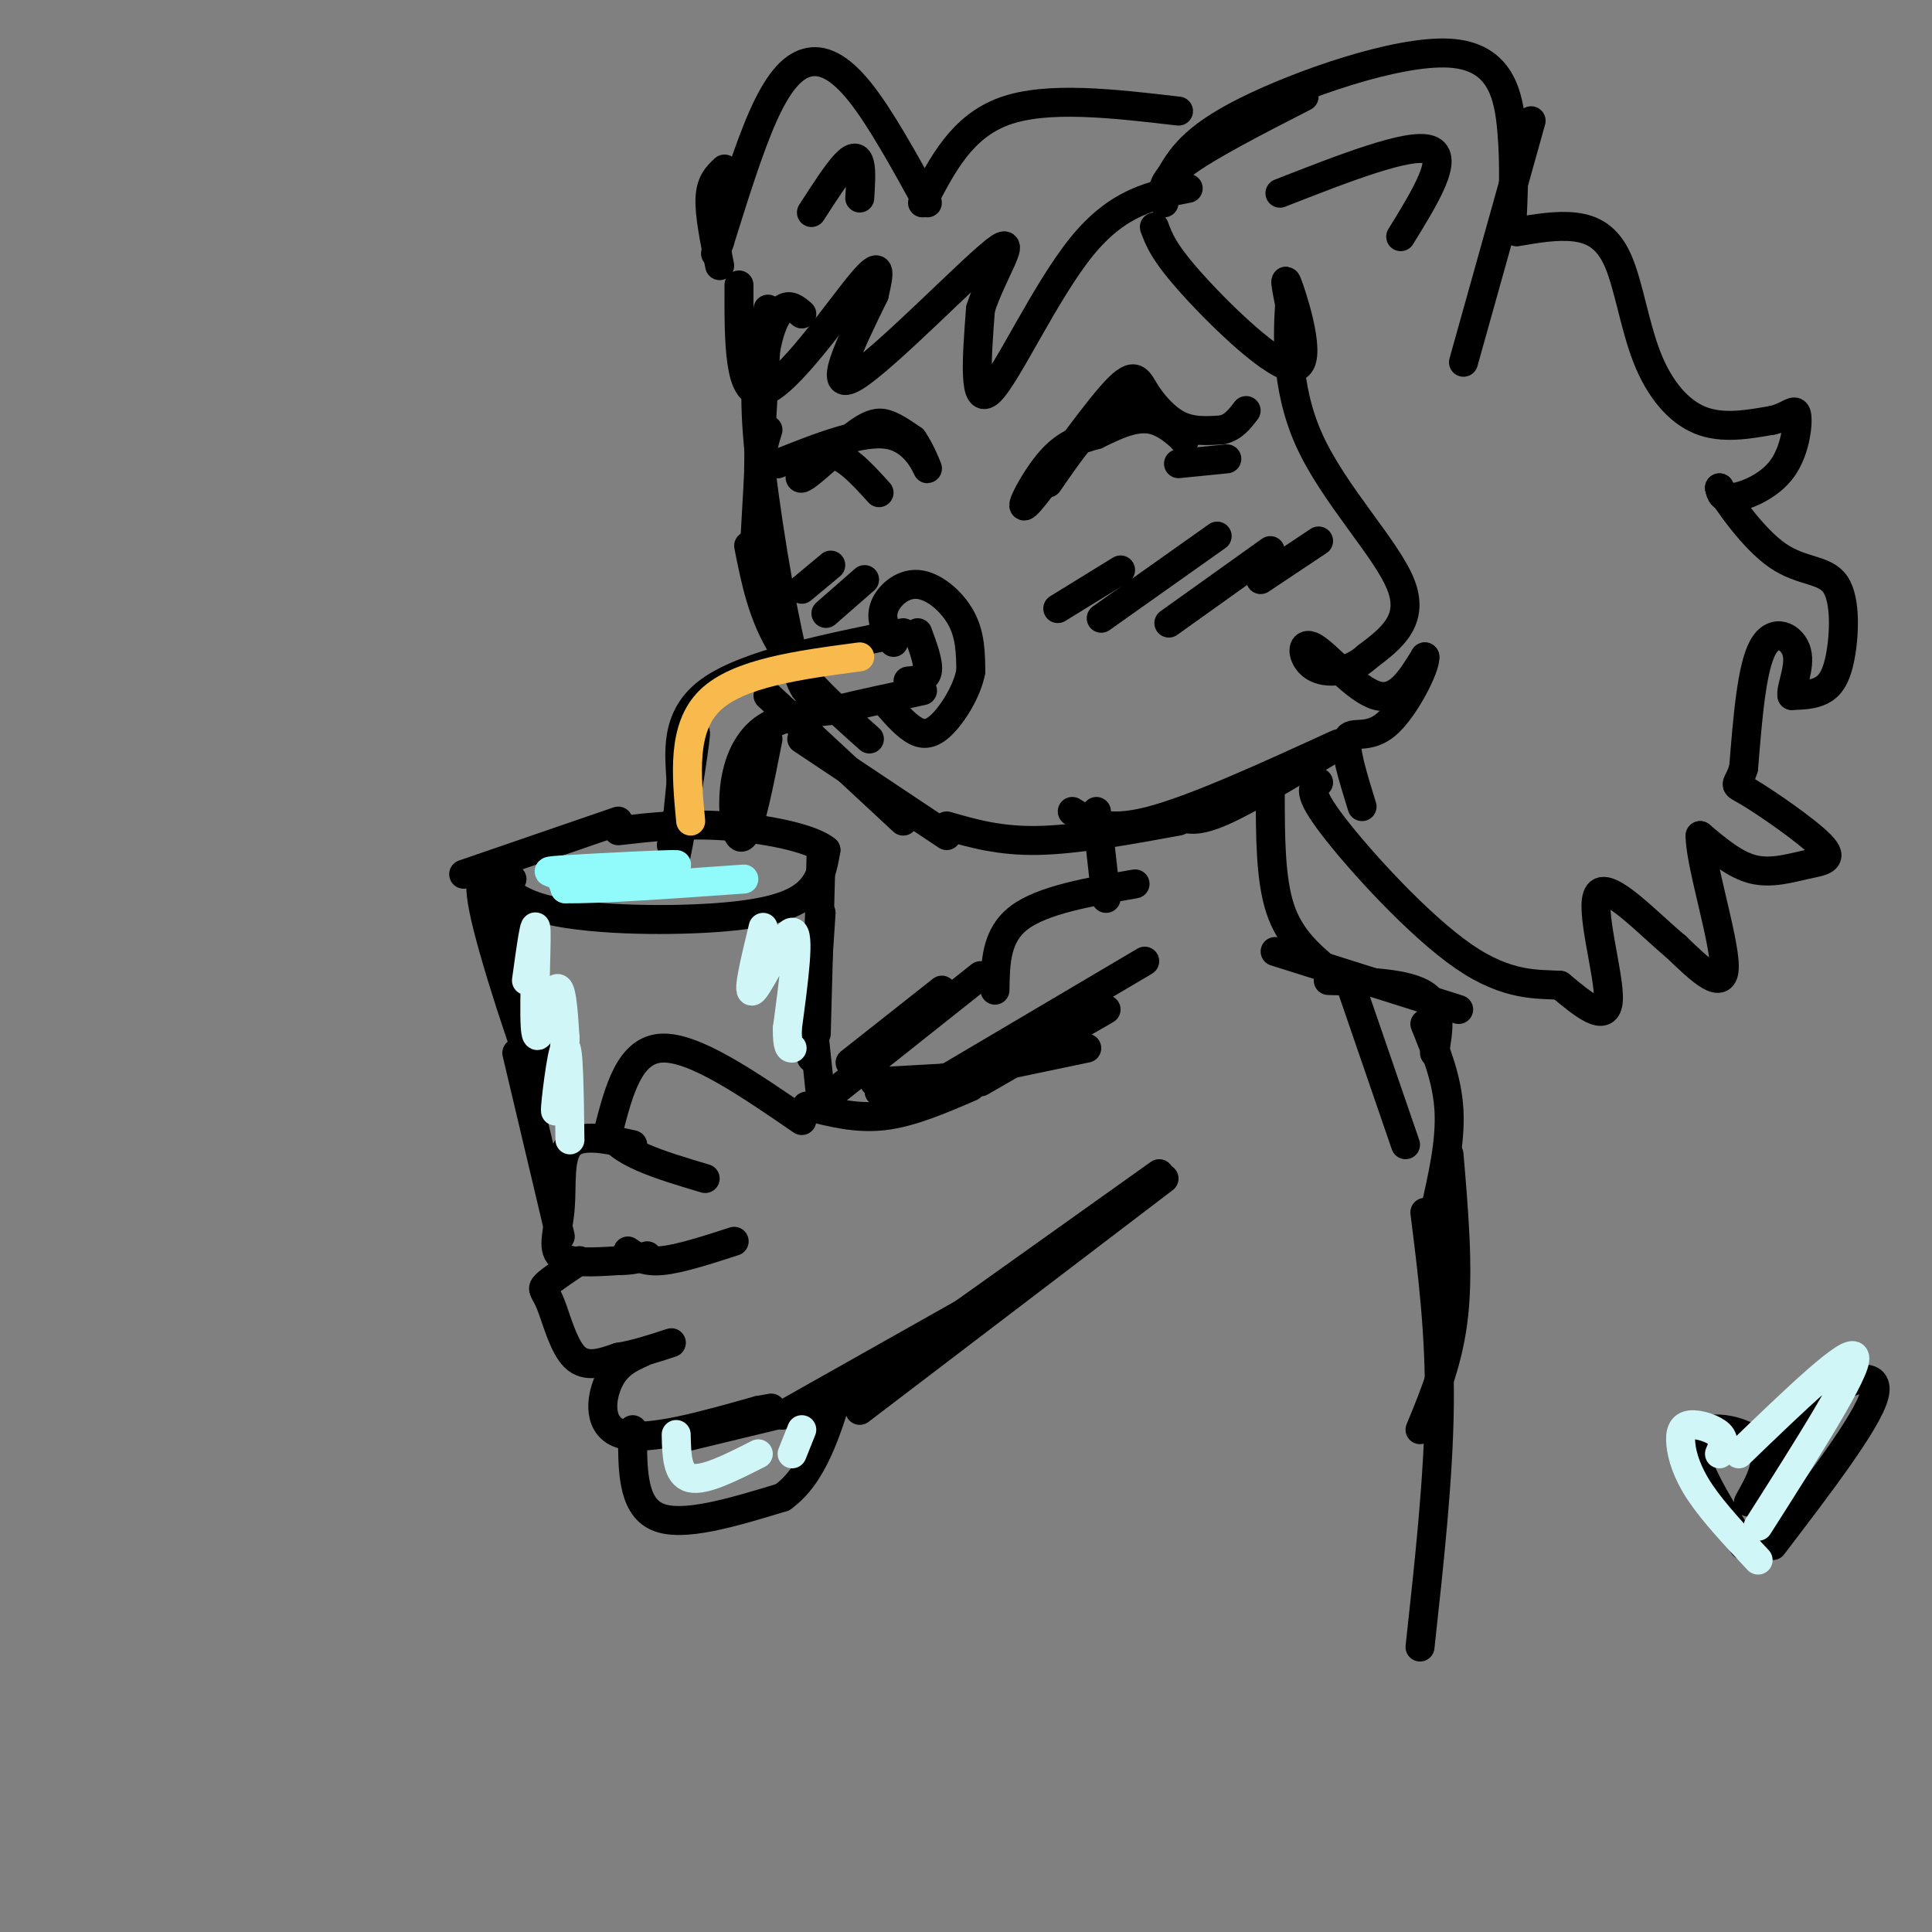 <svg viewBox='0 0 400 400' version='1.1' xmlns='http://www.w3.org/2000/svg' xmlns:xlink='http://www.w3.org/1999/xlink'><rect x="0" y="0" width="400" height="400" fill="#808080" stroke="none"/><g fill='none' stroke='#000000' stroke-width='6' stroke-linecap='round' stroke-linejoin='round'><path d='M166,232c-11.167,-7.667 -22.333,-15.333 -29,-15c-6.667,0.333 -8.833,8.667 -11,17'/><path d='M126,234c1.500,4.500 10.750,7.250 20,10'/><path d='M131,237c-5.339,-1.179 -10.679,-2.357 -13,0c-2.321,2.357 -1.625,8.250 -2,13c-0.375,4.750 -1.821,8.357 0,10c1.821,1.643 6.911,1.321 12,1'/><path d='M128,261c3.000,0.000 4.500,-0.500 6,-1'/><path d='M120,261c-2.976,1.988 -5.952,3.976 -7,5c-1.048,1.024 -0.167,1.083 1,4c1.167,2.917 2.619,8.690 5,11c2.381,2.310 5.690,1.155 9,0'/><path d='M128,281c3.333,-0.500 7.167,-1.750 11,-3'/><path d='M130,259c1.667,1.167 3.333,2.333 7,2c3.667,-0.333 9.333,-2.167 15,-4'/><path d='M133,280c-2.667,1.200 -5.333,2.400 -7,6c-1.667,3.600 -2.333,9.600 3,11c5.333,1.400 16.667,-1.800 28,-5'/><path d='M157,292c4.667,-0.833 2.333,-0.417 0,0'/><path d='M140,298c0.000,0.000 29.000,-7.000 29,-7'/><path d='M167,229c5.167,1.333 10.333,2.667 16,2c5.667,-0.667 11.833,-3.333 18,-6'/><path d='M181,224c0.000,0.000 18.000,-1.000 18,-1'/><path d='M182,226c0.000,0.000 43.000,-9.000 43,-9'/><path d='M162,293c0.000,0.000 55.000,-31.000 55,-31'/><path d='M167,295c0.000,0.000 73.000,-52.000 73,-52'/><path d='M178,292c0.000,0.000 63.000,-48.000 63,-48'/><path d='M193,225c0.000,0.000 44.000,-26.000 44,-26'/><path d='M203,224c0.000,0.000 26.000,-15.000 26,-15'/><path d='M166,65c-1.267,-1.089 -2.533,-2.178 -4,-1c-1.467,1.178 -3.133,4.622 -4,12c-0.867,7.378 -0.933,18.689 -1,30'/><path d='M159,64c0.000,0.000 -3.000,53.000 -3,53'/><path d='M158,69c-1.089,5.111 -2.178,10.222 -1,23c1.178,12.778 4.622,33.222 7,43c2.378,9.778 3.689,8.889 5,8'/><path d='M155,113c1.417,7.167 2.833,14.333 7,21c4.167,6.667 11.083,12.833 18,19'/><path d='M159,144c0.000,0.000 28.000,26.000 28,26'/><path d='M166,153c0.000,0.000 30.000,20.000 30,20'/><path d='M196,171c5.500,1.583 11.000,3.167 19,3c8.000,-0.167 18.500,-2.083 29,-4'/><path d='M222,168c3.417,2.167 6.833,4.333 16,2c9.167,-2.333 24.083,-9.167 39,-16'/><path d='M244,169c1.833,0.667 3.667,1.333 9,-1c5.333,-2.333 14.167,-7.667 23,-13'/><path d='M105,185c4.733,21.378 9.467,42.756 8,42c-1.467,-0.756 -9.133,-23.644 -12,-35c-2.867,-11.356 -0.933,-11.178 1,-11'/><path d='M102,181c0.528,-0.289 1.348,4.490 10,7c8.652,2.510 25.137,2.753 36,2c10.863,-0.753 16.104,-2.501 19,-5c2.896,-2.499 3.448,-5.750 4,-9'/><path d='M171,176c-3.067,-2.556 -12.733,-4.444 -21,-5c-8.267,-0.556 -15.133,0.222 -22,1'/><path d='M170,177c0.000,0.000 -1.000,37.000 -1,37'/><path d='M170,189c0.000,0.000 -2.000,30.000 -2,30'/><path d='M107,218c0.000,0.000 9.000,38.000 9,38'/><path d='M131,296c-0.083,7.833 -0.167,15.667 5,18c5.167,2.333 15.583,-0.833 26,-4'/><path d='M162,310c6.333,-4.500 9.167,-13.750 12,-23'/><path d='M168,209c0.000,0.000 2.000,19.000 2,19'/><path d='M139,175c2.578,-12.822 5.156,-25.644 5,-23c-0.156,2.644 -3.044,20.756 -4,25c-0.956,4.244 0.022,-5.378 1,-15'/><path d='M141,162c-0.289,-6.022 -1.511,-13.578 6,-19c7.511,-5.422 23.756,-8.711 40,-12'/><path d='M159,153c-1.798,9.107 -3.595,18.214 -5,20c-1.405,1.786 -2.417,-3.750 -2,-9c0.417,-5.250 2.262,-10.214 6,-13c3.738,-2.786 9.369,-3.393 15,-4'/><path d='M173,147c5.500,-1.333 11.750,-2.667 18,-4'/><path d='M185,133c-1.381,-2.250 -2.762,-4.500 -2,-7c0.762,-2.500 3.667,-5.250 7,-5c3.333,0.250 7.095,3.500 9,7c1.905,3.500 1.952,7.250 2,11'/><path d='M201,139c-0.762,4.060 -3.667,8.708 -6,11c-2.333,2.292 -4.095,2.226 -6,1c-1.905,-1.226 -3.952,-3.613 -6,-6'/><path d='M188,141c1.833,-0.167 3.667,-0.333 4,-2c0.333,-1.667 -0.833,-4.833 -2,-8'/><path d='M96,181c0.000,0.000 32.000,-11.000 32,-11'/><path d='M105,182c0.000,0.000 1.000,0.000 1,0'/><path d='M217,100c5.298,-7.690 10.595,-15.381 16,-16c5.405,-0.619 10.917,5.833 12,7c1.083,1.167 -2.262,-2.952 -6,-4c-3.738,-1.048 -7.869,0.976 -12,3'/><path d='M227,90c-3.627,0.992 -6.693,1.972 -10,6c-3.307,4.028 -6.853,11.104 -4,8c2.853,-3.104 12.105,-16.389 17,-22c4.895,-5.611 5.433,-3.549 7,-1c1.567,2.549 4.162,5.585 7,7c2.838,1.415 5.919,1.207 9,1'/><path d='M253,89c2.333,-0.500 3.667,-2.250 5,-4'/><path d='M244,96c0.000,0.000 10.000,-1.000 10,-1'/><path d='M182,102c-3.797,-4.199 -7.595,-8.399 -11,-8c-3.405,0.399 -6.418,5.396 -5,5c1.418,-0.396 7.266,-6.183 11,-9c3.734,-2.817 5.352,-2.662 7,-2c1.648,0.662 3.324,1.831 5,3'/><path d='M189,91c1.655,2.310 3.292,6.583 3,6c-0.292,-0.583 -2.512,-6.024 -8,-7c-5.488,-0.976 -14.244,2.512 -23,6'/><path d='M161,96c-4.167,-0.167 -3.083,-3.583 -2,-7'/><path d='M241,42c-0.417,-2.167 -0.833,-4.333 4,-8c4.833,-3.667 14.917,-8.833 25,-14'/><path d='M242,37c2.399,-4.202 4.798,-8.405 16,-14c11.202,-5.595 31.208,-12.583 42,-12c10.792,0.583 12.369,8.738 13,16c0.631,7.262 0.315,13.631 0,20'/><path d='M317,25c0.000,0.000 -14.000,50.000 -14,50'/><path d='M192,42c-4.887,-8.869 -9.774,-17.738 -14,-23c-4.226,-5.262 -7.792,-6.917 -11,-6c-3.208,0.917 -6.060,4.405 -9,11c-2.940,6.595 -5.970,16.298 -9,26'/><path d='M149,50c-1.500,4.333 -0.750,2.167 0,0'/><path d='M150,35c-1.417,1.333 -2.833,2.667 -3,6c-0.167,3.333 0.917,8.667 2,14'/><path d='M246,39c-7.222,1.356 -14.444,2.711 -22,12c-7.556,9.289 -15.444,26.511 -19,30c-3.556,3.489 -2.778,-6.756 -2,-17'/><path d='M203,64c2.143,-7.095 8.500,-16.333 3,-12c-5.500,4.333 -22.857,22.238 -29,26c-6.143,3.762 -1.071,-6.619 4,-17'/><path d='M181,61c1.071,-4.655 1.750,-7.792 -3,-2c-4.750,5.792 -14.929,20.512 -20,22c-5.071,1.488 -5.036,-10.256 -5,-22'/><path d='M191,42c4.083,-7.917 8.167,-15.833 17,-19c8.833,-3.167 22.417,-1.583 36,0'/><path d='M239,47c0.976,2.655 1.952,5.310 8,12c6.048,6.690 17.167,17.417 21,17c3.833,-0.417 0.381,-11.976 -1,-16c-1.381,-4.024 -0.690,-0.512 0,3'/><path d='M267,63c-0.310,5.190 -1.083,16.667 4,28c5.083,11.333 16.024,22.524 19,30c2.976,7.476 -2.012,11.238 -7,15'/><path d='M283,136c-3.399,3.201 -8.396,3.703 -11,2c-2.604,-1.703 -2.817,-5.612 0,-4c2.817,1.612 8.662,8.746 13,10c4.338,1.254 7.169,-3.373 10,-8'/><path d='M295,136c0.250,1.917 -4.125,10.708 -8,14c-3.875,3.292 -7.250,1.083 -8,3c-0.750,1.917 1.125,7.958 3,14'/><path d='M314,48c4.171,-0.713 8.341,-1.426 12,-1c3.659,0.426 6.805,1.990 9,7c2.195,5.010 3.437,13.464 6,20c2.563,6.536 6.447,11.153 11,13c4.553,1.847 9.777,0.923 15,0'/><path d='M367,87c3.485,-0.791 4.697,-2.769 5,-1c0.303,1.769 -0.303,7.284 -3,11c-2.697,3.716 -7.485,5.633 -10,6c-2.515,0.367 -2.758,-0.817 -3,-2'/><path d='M356,101c1.554,2.712 6.938,10.492 12,14c5.062,3.508 9.800,2.744 12,6c2.200,3.256 1.862,10.530 1,15c-0.862,4.470 -2.246,6.134 -4,7c-1.754,0.866 -3.877,0.933 -6,1'/><path d='M371,144c-0.333,-1.524 1.833,-5.833 1,-9c-0.833,-3.167 -4.667,-5.190 -7,-1c-2.333,4.190 -3.167,14.595 -4,25'/><path d='M361,159c-1.314,4.387 -2.598,2.855 1,5c3.598,2.145 12.078,7.967 15,11c2.922,3.033 0.287,3.278 -3,4c-3.287,0.722 -7.225,1.921 -11,1c-3.775,-0.921 -7.388,-3.960 -11,-7'/><path d='M352,173c-0.156,5.089 4.956,21.311 5,27c0.044,5.689 -4.978,0.844 -10,-4'/><path d='M347,196c-5.405,-4.452 -13.917,-13.583 -16,-11c-2.083,2.583 2.262,16.881 2,22c-0.262,5.119 -5.131,1.060 -10,-3'/><path d='M323,204c-4.500,-0.321 -10.750,0.375 -20,-6c-9.250,-6.375 -21.500,-19.821 -27,-27c-5.500,-7.179 -4.250,-8.089 -3,-9'/><path d='M263,164c0.000,8.917 0.000,17.833 2,24c2.000,6.167 6.000,9.583 10,13'/><path d='M227,168c0.000,0.000 2.000,18.000 2,18'/><path d='M264,197c0.000,0.000 38.000,12.000 38,12'/><path d='M275,203c8.167,0.250 16.333,0.500 20,3c3.667,2.500 2.833,7.250 2,12'/><path d='M280,205c0.000,0.000 11.000,32.000 11,32'/><path d='M295,212c2.333,5.750 4.667,11.500 5,18c0.333,6.500 -1.333,13.750 -3,21'/><path d='M300,239c1.000,11.750 2.000,23.500 1,33c-1.000,9.500 -4.000,16.750 -7,24'/><path d='M295,251c1.583,12.500 3.167,25.000 3,40c-0.167,15.000 -2.083,32.500 -4,50'/><path d='M235,183c-9.583,1.667 -19.167,3.333 -24,7c-4.833,3.667 -4.917,9.333 -5,15'/><path d='M203,202c0.000,0.000 -34.000,27.000 -34,27'/><path d='M195,205c0.000,0.000 -19.000,15.000 -19,15'/></g>
<g fill='none' stroke='#D0F6F7' stroke-width='6' stroke-linecap='round' stroke-linejoin='round'><path d='M109,203c0.952,-6.929 1.905,-13.857 2,-10c0.095,3.857 -0.667,18.500 0,21c0.667,2.500 2.762,-7.143 4,-9c1.238,-1.857 1.619,4.071 2,10'/><path d='M117,215c-0.250,5.940 -1.875,15.792 -2,15c-0.125,-0.792 1.250,-12.226 2,-13c0.750,-0.774 0.875,9.113 1,19'/><path d='M140,297c0.083,4.167 0.167,8.333 3,9c2.833,0.667 8.417,-2.167 14,-5'/></g>
<g fill='none' stroke='#91FBFB' stroke-width='6' stroke-linecap='round' stroke-linejoin='round'><path d='M117,181c12.107,-0.946 24.214,-1.893 23,-2c-1.214,-0.107 -15.750,0.625 -22,1c-6.250,0.375 -4.214,0.393 -3,1c1.214,0.607 1.607,1.804 2,3'/><path d='M117,184c6.500,0.167 21.750,-0.917 37,-2'/></g>
<g fill='none' stroke='#F8BA4D' stroke-width='6' stroke-linecap='round' stroke-linejoin='round'><path d='M143,170c-0.917,-9.667 -1.833,-19.333 4,-25c5.833,-5.667 18.417,-7.333 31,-9'/></g>
<g fill='none' stroke='#000000' stroke-width='6' stroke-linecap='round' stroke-linejoin='round'><path d='M219,126c0.000,0.000 13.000,-8.000 13,-8'/><path d='M228,128c0.000,0.000 24.000,-17.000 24,-17'/><path d='M242,129c0.000,0.000 21.000,-15.000 21,-15'/><path d='M261,120c0.000,0.000 12.000,-8.000 12,-8'/><path d='M166,122c0.000,0.000 6.000,-5.000 6,-5'/><path d='M171,127c0.000,0.000 8.000,-7.000 8,-7'/><path d='M265,40c13.417,-5.250 26.833,-10.500 31,-9c4.167,1.500 -0.917,9.750 -6,18'/><path d='M178,41c0.178,-2.733 0.356,-5.467 0,-7c-0.356,-1.533 -1.244,-1.867 -3,0c-1.756,1.867 -4.378,5.933 -7,10'/><path d='M362,311c2.511,-4.467 5.022,-8.933 2,-12c-3.022,-3.067 -11.578,-4.733 -13,-1c-1.422,3.733 4.289,12.867 10,22'/><path d='M367,304c3.067,-5.644 6.133,-11.289 11,-15c4.867,-3.711 11.533,-5.489 10,0c-1.533,5.489 -11.267,18.244 -21,31'/></g>
<g fill='none' stroke='#D0F6F7' stroke-width='6' stroke-linecap='round' stroke-linejoin='round'><path d='M356,301c0.606,-1.400 1.212,-2.801 0,-4c-1.212,-1.199 -4.242,-2.198 -6,-2c-1.758,0.198 -2.242,1.592 -2,4c0.242,2.408 1.212,5.831 4,10c2.788,4.169 7.394,9.085 12,14'/><path d='M360,301c11.667,-11.250 23.333,-22.500 24,-20c0.667,2.500 -9.667,18.750 -20,35'/><path d='M158,192c-1.756,7.267 -3.511,14.533 -2,13c1.511,-1.533 6.289,-11.867 8,-12c1.711,-0.133 0.356,9.933 -1,20'/><path d='M163,213c0.000,4.000 0.500,4.000 1,4'/><path d='M166,296c0.000,0.000 -2.000,5.000 -2,5'/></g>
</svg>